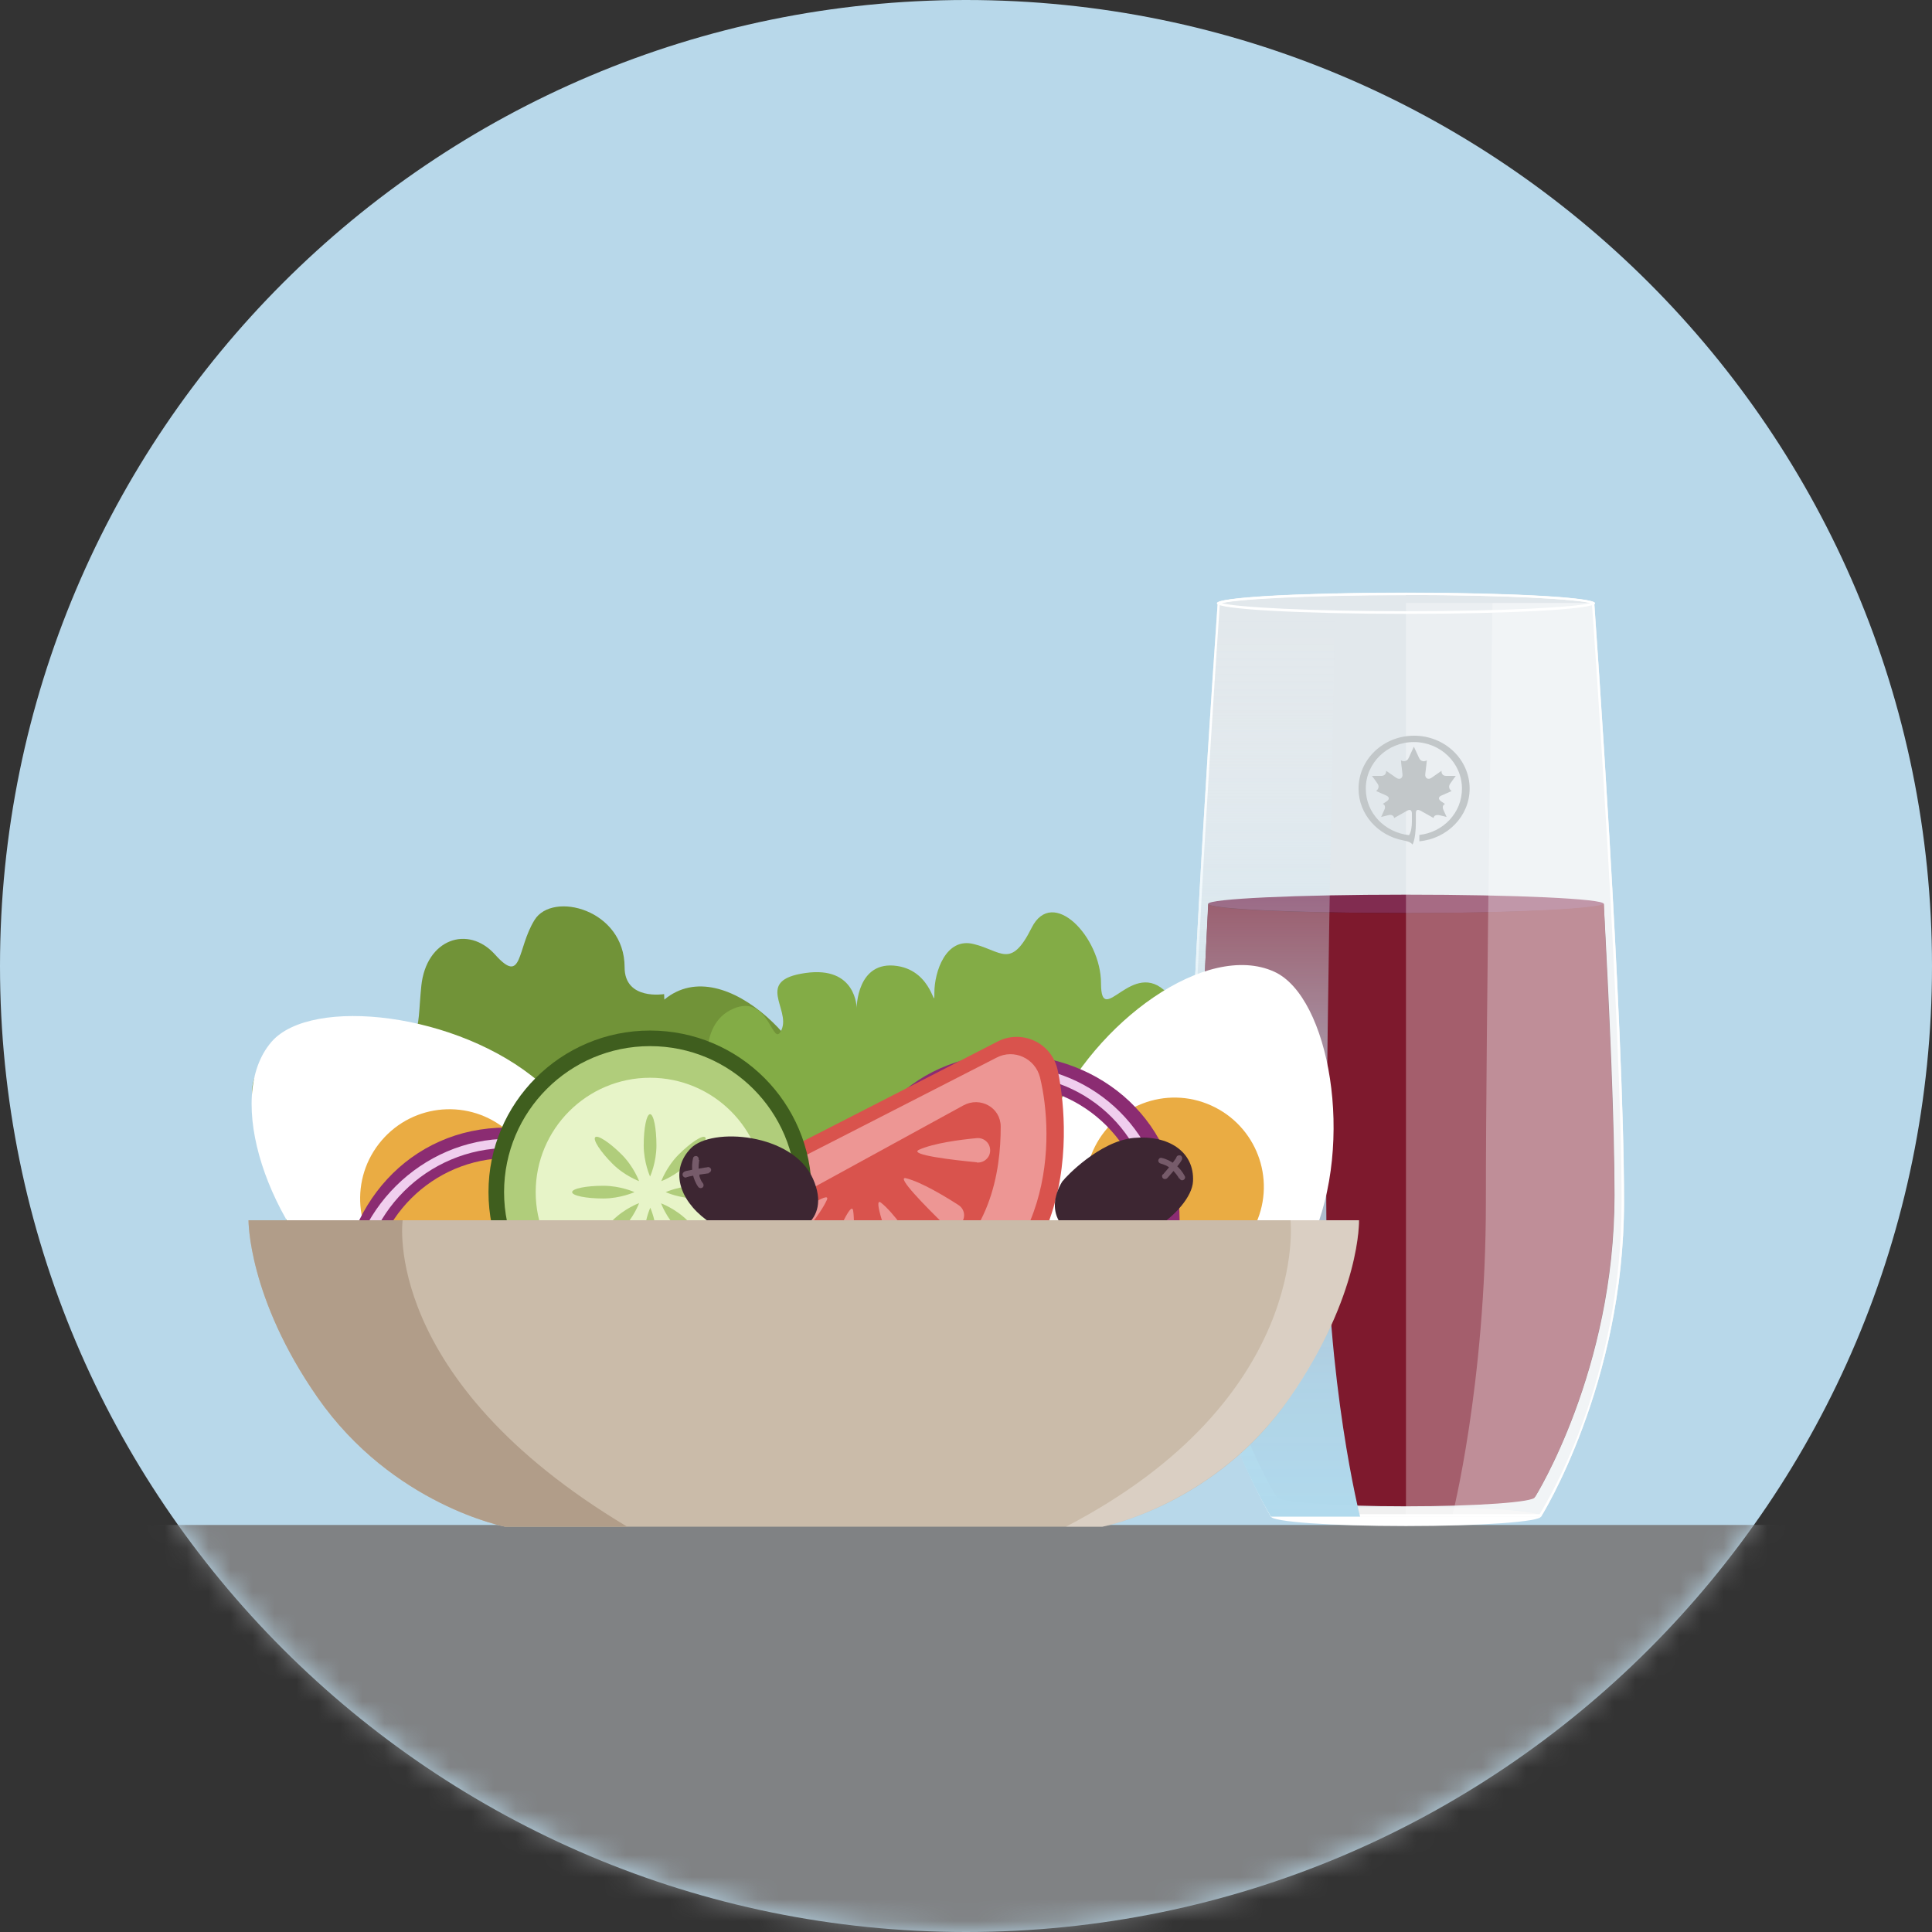 <svg width="88" height="88" viewBox="0 0 88 88" fill="none" xmlns="http://www.w3.org/2000/svg">
<rect x="0" y="0" width="88" height="88" fill="#333333" stroke="none"/>
<g clip-path="url(#clip0_7484_258)">
<path d="M44 88C68.3 88 88 68.3 88 44C88 19.7 68.3 0 44 0C19.7 0 0 19.7 0 44C0 68.3 19.7 88 44 88Z" fill="#B8D8EA"/>
<mask id="mask0_7484_258" style="mask-type:luminance" maskUnits="userSpaceOnUse" x="0" y="0" width="88" height="88">
<path d="M44 88C68.3 88 88 68.3 88 44C88 19.7 68.3 0 44 0C19.7 0 0 19.7 0 44C0 68.3 19.7 88 44 88Z" fill="white"/>
</mask>
<g mask="url(#mask0_7484_258)">
<path d="M85.35 69.46H6.07V90.15H85.35V69.46Z" fill="#808284"/>
</g>
<path d="M64.04 69.51C67.437 69.51 70.19 69.313 70.19 69.07C70.19 68.827 67.437 68.63 64.04 68.63C60.644 68.63 57.89 68.827 57.89 69.07C57.89 69.313 60.644 69.51 64.04 69.51Z" fill="white"/>
<g style="mix-blend-mode:overlay" opacity="0.8">
<path d="M72.62 27.51C72.62 27.51 72.65 27.48 72.65 27.47C72.65 27.21 68.8 26.99 64.04 26.99C59.28 26.99 55.43 27.2 55.43 27.47C55.43 27.48 55.44 27.5 55.46 27.51C55.4 28.42 54.11 46.62 54.11 54.74C54.11 62.86 57.89 69.08 57.89 69.08H70.19C70.19 69.08 73.97 63.07 73.97 54.74C73.97 46.41 72.68 28.42 72.62 27.51Z" fill="#ECECEC"/>
</g>
<path d="M64.04 27.1C68.62 27.1 72.01 27.3 72.51 27.49V27.52C72.57 28.3 73.86 46.6 73.86 54.74C73.86 62.88 70.48 68.38 70.13 68.97H57.94C57.59 68.38 54.21 62.55 54.21 54.74C54.21 46.93 55.51 28.3 55.56 27.52V27.5C56.06 27.31 59.44 27.11 64.03 27.11M64.04 27C59.29 27 55.43 27.21 55.43 27.48C55.43 27.49 55.44 27.51 55.46 27.52C55.4 28.43 54.11 46.63 54.11 54.75C54.11 62.87 57.89 69.09 57.89 69.09H70.19C70.19 69.09 73.97 63.08 73.97 54.75C73.97 46.42 72.68 28.43 72.62 27.52C72.64 27.51 72.65 27.49 72.65 27.48C72.65 27.22 68.8 27 64.04 27Z" fill="white"/>
<path d="M64.04 27.1C68.46 27.1 71.76 27.28 72.44 27.47C71.76 27.66 68.45 27.84 64.04 27.84C59.63 27.84 56.32 27.66 55.64 27.47C56.32 27.28 59.63 27.1 64.04 27.1ZM64.04 27C59.29 27 55.43 27.21 55.43 27.48C55.43 27.75 59.28 27.96 64.04 27.96C68.8 27.96 72.65 27.75 72.65 27.48C72.65 27.21 68.8 27 64.04 27Z" fill="white"/>
<path d="M55.04 41.17C54.78 45.99 54.55 51.11 54.55 54.45C54.55 62.42 58.16 68.17 58.16 68.17H69.93C69.93 68.17 73.54 62.42 73.54 54.45C73.54 51.11 73.31 45.99 73.05 41.17H55.04Z" fill="#4B1021"/>
<path d="M64.04 41.59C69.016 41.59 73.05 41.402 73.05 41.17C73.05 40.938 69.016 40.75 64.04 40.75C59.064 40.75 55.03 40.938 55.03 41.17C55.03 41.402 59.064 41.59 64.04 41.59Z" fill="#812C50"/>
<path d="M73.05 41.17C72.78 41.37 69.19 41.59 64.04 41.59C58.89 41.59 55.11 41.42 55.03 41.17L54.73 47.34C54.62 50.04 54.54 52.55 54.54 54.47C54.54 62.44 58.15 68.19 58.15 68.19C58.15 68.42 60.78 68.61 64.03 68.61C67.28 68.61 69.91 68.42 69.91 68.19C69.91 68.19 73.52 62.44 73.52 54.47C73.52 52.55 73.44 50.04 73.33 47.34" fill="#7E192D"/>
<path style="mix-blend-mode:multiply" d="M60.82 27.47H55.47C55.47 27.47 54.11 46.41 54.11 54.74C54.11 63.07 57.89 69.08 57.89 69.08H61.95C61.95 69.08 60.41 63.07 60.41 54.74C60.41 46.41 60.82 27.47 60.82 27.47Z" fill="url(#paint0_linear_7484_258)"/>
<g style="mix-blend-mode:overlay" opacity="0.3">
<path d="M64.04 27.47V69.07H70.19C70.19 69.07 73.97 63.06 73.97 54.73C73.97 46.4 72.61 27.46 72.61 27.46H64.04V27.47Z" fill="white"/>
</g>
<g style="mix-blend-mode:overlay" opacity="0.3">
<path d="M67.98 27.47H72.62C72.62 27.47 73.98 46.41 73.98 54.74C73.98 63.07 70.2 69.08 70.2 69.08H66.14C66.14 69.08 67.68 63.07 67.68 54.74C67.68 46.41 67.98 27.47 67.98 27.47Z" fill="white"/>
</g>
<path d="M64.49 37.04C64.49 36.88 64.57 36.85 64.73 36.94C65.01 37.1 65.3 37.26 65.3 37.26C65.3 37.17 65.39 37.1 65.56 37.13C65.72 37.17 65.89 37.21 65.89 37.21C65.89 37.21 65.8 37 65.75 36.9C65.67 36.73 65.75 36.65 65.82 36.62C65.82 36.62 65.71 36.55 65.64 36.5C65.49 36.39 65.52 36.29 65.67 36.23C65.87 36.14 66.12 36.03 66.12 36.03C66.04 35.98 65.95 35.85 66.05 35.7C66.15 35.55 66.31 35.34 66.31 35.34C66.31 35.34 66.04 35.34 65.86 35.34C65.7 35.34 65.65 35.21 65.66 35.11C65.66 35.11 65.39 35.3 65.2 35.43C65.04 35.54 64.89 35.43 64.92 35.25C64.96 34.96 64.99 34.63 64.99 34.63C64.89 34.7 64.72 34.7 64.64 34.53C64.53 34.29 64.4 34.01 64.4 34.01C64.4 34.01 64.27 34.29 64.16 34.53C64.09 34.69 63.91 34.7 63.81 34.63C63.81 34.63 63.84 34.95 63.88 35.25C63.91 35.44 63.76 35.54 63.6 35.43C63.41 35.3 63.14 35.11 63.14 35.11C63.14 35.2 63.1 35.33 62.94 35.34C62.76 35.34 62.49 35.34 62.49 35.34C62.49 35.34 62.65 35.55 62.75 35.7C62.85 35.85 62.75 35.98 62.68 36.03C62.68 36.03 62.93 36.14 63.13 36.23C63.28 36.29 63.31 36.4 63.16 36.5C63.09 36.55 62.98 36.62 62.98 36.62C63.06 36.64 63.13 36.73 63.05 36.9C63.01 36.99 62.91 37.21 62.91 37.21C62.91 37.21 63.09 37.17 63.24 37.13C63.41 37.09 63.49 37.17 63.5 37.26C63.5 37.26 63.79 37.1 64.07 36.94C64.22 36.85 64.3 36.89 64.31 37.04V37.43C64.31 37.66 64.27 37.91 64.18 38.04C63.1 37.92 62.21 37.06 62.21 35.92C62.21 34.75 63.19 33.8 64.4 33.8C65.61 33.8 66.59 34.75 66.59 35.92C66.59 37.02 65.74 37.91 64.65 38.03V38.32C65.93 38.2 66.94 37.17 66.94 35.92C66.94 34.59 65.81 33.51 64.41 33.51C63.01 33.51 61.88 34.59 61.88 35.92C61.88 37.09 62.76 38.06 63.92 38.28C64.12 38.32 64.24 38.35 64.34 38.47C64.46 38.24 64.49 37.76 64.49 37.49V37.03V37.04Z" fill="#C2C7C9"/>
<path d="M38.9 69.06C38.74 67.37 36.64 64.19 34.68 64.89C32.73 65.59 30.34 60.79 31.82 58.15C33.31 55.51 40.9 49 42.61 49.57C44.32 50.14 51.65 53.93 52.71 51.13C52.71 51.13 55.36 49.42 56.11 50.99C56.86 52.56 58.03 51.92 58.69 51.92C60.89 51.92 61.02 55.77 58.51 56.4C55.77 57.09 57.15 58.3 57.69 59.09C58.42 60.15 57.52 62.75 56.11 63.07C54.7 63.39 52.29 63.47 52.35 64.91C52.4 66.34 52.19 68.19 50.3 68.19C48.42 68.19 48.16 66.57 47.39 68.19L38.9 69.08V69.06Z" fill="#719338"/>
<path d="M30.25 45.28C30.25 45.28 28.45 45.58 28.45 44.06C28.45 41.42 25.17 40.58 24.35 41.9C23.53 43.22 23.82 44.9 22.55 43.48C21.32 42.11 19.41 42.77 19.19 44.91C18.97 47.06 19.33 47.71 16.86 47.88C14.39 48.06 13.66 46.9 12.17 48.27C10.49 49.8 12.28 51.92 13.33 52.57C14.38 53.22 12.64 53.63 13.01 55.43C13.38 57.23 17.38 59.25 16.47 61.08C15.33 63.36 17.16 64.35 18.28 63.98C19.4 63.61 22.16 61.29 23.6 63.71C25.04 66.13 29.34 62.95 31.93 62.04C34.53 61.13 38.92 59.4 37.25 56.63C35.58 53.86 36.97 52.92 37.25 50.57C37.53 48.22 33.06 43.21 30.26 45.53" fill="#719338"/>
<path d="M52.68 58.08C52.68 58.08 52.26 55.87 54.26 55.55C56.26 55.23 56.79 54.81 56.47 53.12C56.15 51.43 58.58 53.12 58.26 50.38C57.94 47.64 54.78 50.8 54.15 49.22C53.52 47.64 54.86 47.02 53.16 45.23C51.58 43.57 50.15 46.9 50.15 44.79C50.15 42.68 47.94 40.36 46.99 42.26C46.04 44.16 45.62 43.31 44.35 43C43.08 42.68 42.56 44.27 42.56 45.21C42.56 46.15 42.52 44.25 40.87 44C39.02 43.72 39.02 45.92 39.02 45.92C39.02 45.92 39.02 43.98 36.68 44.32C34.35 44.65 36.02 45.95 35.6 46.9C35.18 47.85 35.07 45.21 33.39 45.95C31.7 46.69 32.23 49.25 32.55 49.82C32.87 50.39 31.71 49.22 30.23 50.59C28.75 51.96 30.55 54.91 31.5 55.12C32.45 55.33 33.5 57.55 32.55 58.07C31.6 58.6 33.82 58.91 34.55 60.5C35.29 62.08 41.19 62.71 41.61 60.5C42.03 58.29 45.33 55.13 46.49 56.61C47.65 58.09 47.93 60.61 48.99 59.03C50.04 57.45 52.57 59.47 52.68 58.08Z" fill="#83AC46"/>
<path d="M15.93 59.1C19.64 62.28 23.48 61.71 25.82 58.96C28.17 56.22 28.28 52.47 24.57 49.29C20.86 46.11 14.18 45.37 12.37 47.45C10.16 50 12.22 55.92 15.93 59.1Z" fill="white"/>
<path d="M17.83 57.68C19.54 59.14 22.1 58.94 23.56 57.23C25.02 55.52 24.82 52.96 23.11 51.5C21.4 50.04 18.84 50.24 17.38 51.95C15.92 53.66 16.12 56.22 17.83 57.68Z" fill="#EAAC43"/>
<path d="M15.51 59.36C15.51 54.96 18.66 51.36 23.06 51.36C27.46 51.36 30.93 54.53 30.93 58.92C30.93 63.31 27.41 66.81 23.01 66.81C18.61 66.81 15.51 63.75 15.51 59.35V59.36ZM16.89 59.02C16.89 62.48 19.7 65.29 23.16 65.29C26.62 65.29 29.43 62.48 29.43 59.02C29.43 55.56 26.62 52.75 23.16 52.75C19.7 52.75 16.89 55.56 16.89 59.02Z" fill="#8B2C72"/>
<path d="M15.86 59.13C15.86 55.19 19.22 51.87 23.16 51.87C27.1 51.87 30.31 55.08 30.31 59.02C30.31 62.96 27.1 66.17 23.16 66.17C19.22 66.17 15.86 63.07 15.86 59.13ZM16.42 59.02C16.42 62.74 19.44 65.98 23.16 65.98C26.88 65.98 29.75 62.64 29.75 58.93C29.75 55.22 26.87 52.29 23.16 52.29C19.45 52.29 16.42 55.31 16.42 59.03V59.02Z" fill="#F0CEEE"/>
<path d="M47.88 50.98C45.89 55.44 47.52 58.95 50.82 60.43C54.12 61.9 57.75 60.95 59.74 56.48C61.73 52.02 60.55 45.4 58.04 44.26C54.97 42.86 49.87 46.51 47.88 50.98Z" fill="white"/>
<path d="M49.79 52.4C48.87 54.45 49.79 56.85 51.84 57.77C53.89 58.69 56.29 57.77 57.21 55.72C58.13 53.67 57.21 51.27 55.16 50.35C53.11 49.43 50.71 50.35 49.79 52.4Z" fill="#EAAC43"/>
<path d="M38.31 56.03C38.31 51.63 41.46 48.03 45.86 48.03C50.26 48.03 53.73 51.2 53.73 55.59C53.73 59.98 50.21 63.48 45.81 63.48C41.41 63.48 38.31 60.42 38.31 56.02V56.03ZM39.69 55.7C39.69 59.16 42.5 61.97 45.96 61.97C49.42 61.97 52.23 59.16 52.23 55.7C52.23 52.24 49.42 49.43 45.96 49.43C42.5 49.43 39.69 52.24 39.69 55.7Z" fill="#8B2C72"/>
<path d="M38.66 55.81C38.66 51.87 42.02 48.55 45.96 48.55C49.9 48.55 53.11 51.76 53.11 55.7C53.11 59.64 49.9 62.85 45.96 62.85C42.02 62.85 38.66 59.75 38.66 55.81ZM39.22 55.7C39.22 59.42 42.24 62.66 45.96 62.66C49.68 62.66 52.55 59.32 52.55 55.61C52.55 51.9 49.67 48.97 45.96 48.97C42.25 48.97 39.22 51.99 39.22 55.71V55.7Z" fill="#F0CEEE"/>
<path d="M42.21 61C36.57 63.05 32.59 60.13 30.47 57.79C30.07 57.35 29.9 56.75 30.01 56.17C30.12 55.58 30.49 55.09 31.02 54.82C34.41 53.09 42.24 49.09 45.44 47.44C45.96 47.17 46.57 47.16 47.1 47.4C47.63 47.64 48.02 48.11 48.16 48.68C48.16 48.68 50.47 57.98 42.21 60.99V61Z" fill="#D9534D"/>
<path d="M31.69 55.18C34.89 53.55 42.28 49.77 45.4 48.17C46.19 47.76 47.15 48.21 47.37 49.07C48.02 51.74 48.12 57.93 41.94 60.28C37.1 62.12 33.15 59.37 31.3 57.33C30.69 56.66 30.89 55.59 31.7 55.18H31.69Z" fill="#ED9694"/>
<path d="M34.75 55.35L43.88 50.35C44.65 49.93 45.58 50.45 45.58 51.31C45.59 53.33 45.11 56.54 42.16 58.18C39.22 59.81 36.28 58.47 34.6 57.34C33.88 56.86 33.96 55.77 34.74 55.34L34.75 55.35Z" fill="#D9534D"/>
<path d="M42.98 55.75C42.22 55.01 40.75 53.53 41.28 53.67C41.98 53.85 43.04 54.49 43.66 54.89C43.94 55.07 44 55.46 43.78 55.71C43.57 55.95 43.2 55.97 42.97 55.75H42.98Z" fill="#ED9694"/>
<path d="M37.6 57.52C37.99 56.53 38.78 54.6 38.86 55.15C38.97 55.86 38.79 57.09 38.66 57.82C38.6 58.15 38.27 58.35 37.95 58.25C37.64 58.15 37.48 57.82 37.6 57.52Z" fill="#ED9694"/>
<path d="M35.32 55.98C36.18 55.35 37.89 54.15 37.66 54.66C37.36 55.32 36.56 56.25 36.05 56.8C35.82 57.05 35.43 57.04 35.22 56.78C35.01 56.53 35.06 56.17 35.32 55.98Z" fill="#ED9694"/>
<path d="M40.82 57.39C40.43 56.4 39.71 54.44 40.14 54.79C40.7 55.24 41.4 56.26 41.8 56.89C41.98 57.17 41.87 57.55 41.57 57.69C41.28 57.83 40.93 57.69 40.82 57.39Z" fill="#ED9694"/>
<path d="M44.49 52.94C43.43 52.84 41.36 52.6 41.86 52.37C42.52 52.07 43.74 51.91 44.49 51.84C44.82 51.81 45.11 52.07 45.1 52.41C45.1 52.73 44.81 52.98 44.49 52.95V52.94Z" fill="#ED9694"/>
<path d="M48.41 53.78C48.41 53.78 47.18 55.5 49.25 56.45C51.32 57.4 54.27 55.17 54.34 53.81C54.41 52.45 53.21 51.69 51.65 51.83C50.08 51.97 48.51 53.64 48.42 53.78H48.41Z" fill="#3D2632"/>
<path d="M53.7 53.67C53.69 53.65 53.67 53.62 53.66 53.6C53.61 53.52 53.55 53.45 53.49 53.38C53.47 53.36 53.49 53.38 53.48 53.37C53.47 53.36 53.46 53.35 53.45 53.34C53.43 53.32 53.41 53.3 53.39 53.28C53.34 53.24 53.29 53.2 53.23 53.16C53.23 53.16 53.21 53.15 53.21 53.14C53.2 53.14 53.19 53.13 53.17 53.12C53.14 53.1 53.1 53.08 53.07 53.07C53 53.04 52.94 53.02 52.87 53C52.8 52.98 52.75 52.92 52.76 52.85C52.77 52.78 52.84 52.72 52.91 52.74C53.36 52.84 53.76 53.17 53.97 53.58C54 53.64 53.96 53.73 53.89 53.75C53.82 53.78 53.75 53.74 53.72 53.67H53.7Z" fill="#765B6A"/>
<path d="M52.97 53.5C53.16 53.28 53.35 53.06 53.52 52.82C53.54 52.79 53.56 52.76 53.58 52.73C53.57 52.75 53.6 52.71 53.58 52.73C53.58 52.73 53.58 52.73 53.58 52.72C53.58 52.72 53.58 52.7 53.59 52.7C53.61 52.63 53.71 52.61 53.77 52.63C53.84 52.66 53.86 52.74 53.84 52.81C53.82 52.86 53.78 52.91 53.75 52.96C53.7 53.03 53.65 53.1 53.59 53.16C53.48 53.3 53.37 53.44 53.25 53.57C53.22 53.6 53.2 53.63 53.17 53.66C53.12 53.71 53.04 53.72 52.98 53.68C52.93 53.64 52.91 53.55 52.96 53.49L52.97 53.5Z" fill="#765B6A"/>
<path d="M29.61 61.66C33.675 61.66 36.97 58.365 36.97 54.3C36.97 50.235 33.675 46.94 29.61 46.94C25.545 46.94 22.25 50.235 22.25 54.3C22.25 58.365 25.545 61.66 29.61 61.66Z" fill="#3F5E1E"/>
<path d="M29.61 60.95C33.283 60.95 36.26 57.973 36.26 54.3C36.26 50.627 33.283 47.65 29.61 47.65C25.937 47.65 22.96 50.627 22.96 54.3C22.96 57.973 25.937 60.95 29.61 60.95Z" fill="#B0CD7B"/>
<path d="M29.61 59.51C32.487 59.51 34.82 57.178 34.82 54.3C34.82 51.423 32.487 49.09 29.61 49.09C26.733 49.09 24.4 51.423 24.4 54.3C24.4 57.178 26.733 59.51 29.61 59.51Z" fill="#E7F4C8"/>
<path d="M29.91 56.43C29.91 55.65 29.62 55.01 29.62 55.01C29.62 55.01 29.33 55.64 29.33 56.43C29.33 57.22 29.46 57.85 29.62 57.85C29.78 57.85 29.91 57.22 29.91 56.43Z" fill="#B0CD7B"/>
<path d="M31.32 55.6C30.77 55.05 30.11 54.81 30.11 54.81C30.11 54.81 30.35 55.47 30.9 56.02C31.45 56.57 32 56.93 32.11 56.81C32.22 56.69 31.87 56.15 31.32 55.6Z" fill="#B0CD7B"/>
<path d="M31.74 54.01C30.96 54.01 30.32 54.3 30.32 54.3C30.32 54.3 30.95 54.59 31.74 54.59C32.53 54.59 33.16 54.46 33.16 54.3C33.16 54.14 32.53 54.01 31.74 54.01Z" fill="#B0CD7B"/>
<path d="M30.91 52.59C30.36 53.14 30.12 53.8 30.12 53.8C30.12 53.8 30.78 53.56 31.33 53.01C31.88 52.46 32.24 51.91 32.12 51.8C32 51.69 31.46 52.04 30.91 52.59Z" fill="#B0CD7B"/>
<path d="M29.32 52.17C29.32 52.95 29.61 53.59 29.61 53.59C29.61 53.59 29.9 52.96 29.9 52.17C29.9 51.38 29.77 50.75 29.61 50.75C29.45 50.75 29.32 51.38 29.32 52.17Z" fill="#B0CD7B"/>
<path d="M27.9 53.01C28.45 53.56 29.11 53.8 29.11 53.8C29.11 53.8 28.87 53.14 28.32 52.59C27.77 52.04 27.22 51.68 27.11 51.8C27 51.92 27.35 52.46 27.9 53.01Z" fill="#B0CD7B"/>
<path d="M27.48 54.59C28.26 54.59 28.9 54.3 28.9 54.3C28.9 54.3 28.27 54.01 27.48 54.01C26.69 54.01 26.06 54.14 26.06 54.3C26.06 54.46 26.69 54.59 27.48 54.59Z" fill="#B0CD7B"/>
<path d="M28.32 56.01C28.87 55.46 29.11 54.8 29.11 54.8C29.11 54.8 28.45 55.04 27.9 55.59C27.35 56.14 26.99 56.69 27.11 56.8C27.23 56.91 27.77 56.56 28.32 56.01Z" fill="#B0CD7B"/>
<path d="M35.89 56.25C35.89 56.25 37.95 55.77 37.03 53.69C36.11 51.61 32.42 51.33 31.47 52.3C30.52 53.27 30.91 54.63 32.18 55.57C33.45 56.51 35.73 56.3 35.89 56.25Z" fill="#3D2632"/>
<path d="M31.85 52.83C31.85 52.86 31.84 52.88 31.84 52.91C31.83 53 31.82 53.09 31.82 53.18C31.82 53.21 31.82 53.18 31.82 53.2C31.82 53.22 31.82 53.23 31.82 53.25C31.82 53.28 31.82 53.31 31.82 53.34C31.82 53.41 31.84 53.47 31.86 53.54C31.86 53.54 31.86 53.56 31.86 53.57C31.86 53.58 31.86 53.6 31.87 53.61C31.88 53.65 31.9 53.68 31.91 53.72C31.94 53.79 31.97 53.84 32.02 53.9C32.06 53.96 32.06 54.04 32 54.09C31.95 54.13 31.86 54.13 31.81 54.07C31.54 53.7 31.46 53.18 31.57 52.74C31.59 52.67 31.68 52.64 31.74 52.66C31.81 52.69 31.84 52.76 31.82 52.83H31.85Z" fill="#765B6A"/>
<path d="M32.29 53.44C32 53.48 31.71 53.52 31.43 53.58C31.39 53.58 31.36 53.6 31.32 53.61C31.29 53.61 31.35 53.61 31.32 53.61C31.32 53.61 31.31 53.61 31.3 53.61C31.3 53.61 31.28 53.61 31.28 53.62C31.22 53.66 31.13 53.62 31.1 53.55C31.07 53.48 31.1 53.41 31.17 53.37C31.22 53.34 31.28 53.33 31.34 53.32C31.42 53.3 31.51 53.29 31.59 53.27C31.77 53.24 31.94 53.21 32.12 53.18C32.16 53.18 32.2 53.17 32.24 53.16C32.31 53.15 32.38 53.2 32.39 53.27C32.4 53.34 32.35 53.41 32.28 53.42L32.29 53.44Z" fill="#765B6A"/>
<path d="M23.01 69.54H50.21C50.21 69.54 55.36 68.57 58.75 63.66C62.02 58.92 61.9 55.58 61.9 55.58H11.32C11.32 55.58 11.29 59.1 14.47 63.66C17.89 68.56 23.01 69.54 23.01 69.54Z" fill="#CABBA9"/>
<path d="M28.57 69.54H23.01C23.01 69.54 17.89 68.56 14.47 63.66C11.29 59.1 11.32 55.58 11.32 55.58H18.34C18.34 55.58 17.32 62.82 28.57 69.54Z" fill="#B19D89"/>
<path opacity="0.3" d="M48.55 69.54H50.21C50.21 69.54 55.33 68.56 58.75 63.66C61.93 59.1 61.9 55.58 61.9 55.58H58.78C58.78 55.58 59.7 63.74 48.55 69.54Z" fill="white"/>
</g>
<defs>
<linearGradient id="paint0_linear_7484_258" x1="58.03" y1="69.07" x2="58.03" y2="27.47" gradientUnits="userSpaceOnUse">
<stop stop-color="#B1DAED"/>
<stop offset="0.15" stop-color="#B2DAED" stop-opacity="0.96"/>
<stop offset="0.28" stop-color="#B5DCEE" stop-opacity="0.884"/>
<stop offset="0.41" stop-color="#BBDFEF" stop-opacity="0.74"/>
<stop offset="0.53" stop-color="#C4E3F1" stop-opacity="0.562"/>
<stop offset="0.65" stop-color="#CFE8F3" stop-opacity="0.372"/>
<stop offset="0.77" stop-color="#DCEEF7" stop-opacity="0.194"/>
<stop offset="0.88" stop-color="#ECF6FA" stop-opacity="0.058"/>
<stop offset="1" stop-color="white" stop-opacity="0"/>
</linearGradient>
<clipPath id="clip0_7484_258">
<rect width="88" height="88" fill="white"/>
</clipPath>
</defs>
</svg>
